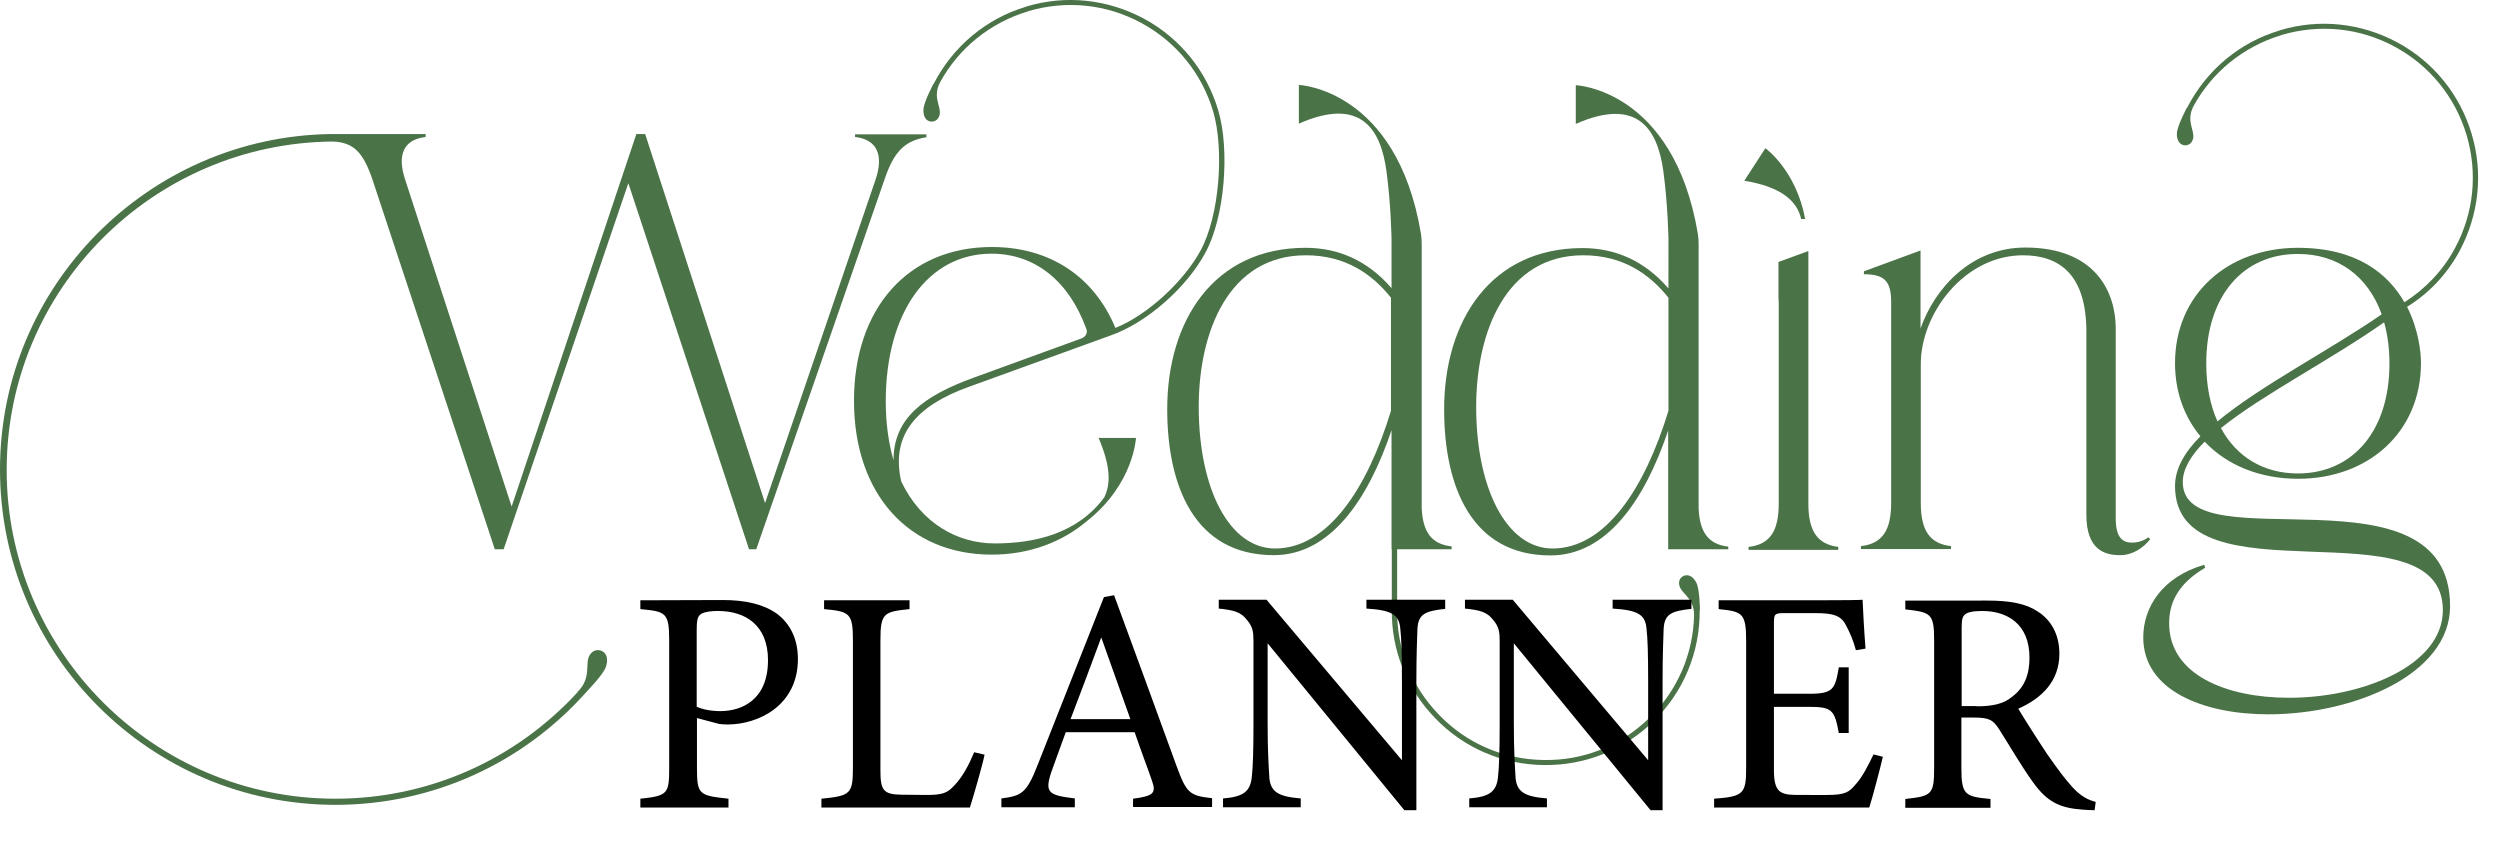 <svg xmlns="http://www.w3.org/2000/svg" xmlns:xlink="http://www.w3.org/1999/xlink" id="Layer_1" x="0px" y="0px" viewBox="0 0 936.2 321" style="enable-background:new 0 0 936.2 321;" xml:space="preserve"><style type="text/css">	.st0{fill:#4B7348;}</style><path class="st0" d="M320.2,50.2v1.1c8.2,0.9,10.8,6.7,7.7,15.9l-41.4,121.2L241.6,50.2h-3.3l-46.7,139.5L151.7,67.2 c-3.1-9.4-0.4-15,7.7-15.9v-1.1h-35.6l0,0C55.4,51.2,0,107.2,0,175.8c0,69.3,56.4,125.6,125.6,125.6c36.3,0,70.3-15.5,94.2-42.5 c0.7-0.8,6.2-6.4,7.1-9.2c1.9-5.7-2.8-7.4-5.1-5.5c-3.8,3.1,0.6,8.8-5.5,14.9c0,0,0,0,0,0.1c-23.3,25.4-55.9,39.9-90.7,39.9 C57.7,299.1,2.5,243.9,2.5,176c0-67.6,54.7-122.4,122.1-123c7.8,0.3,11.4,4,14.9,14.3l45.8,138.4h3.3l46.7-137.1l45.2,137.1h2.7 l48-138.4c3.5-10.4,7.5-14.6,15.7-15.9v-1.1h-26.7V50.2z"></path><path class="st0" d="M708.2,113.1c0-7.7-2.4-10.4-10.2-10.4v-1.1l21.2-7.8V123c5.3-15.1,19-30.3,39.2-30.3c26.6,0,33.9,17,33.9,30.3 v71.1c0,7.7,2.9,9.1,6.2,9.1c2.4,0,4.6-0.9,6-2l0.7,0.7c-2.4,3.1-6.4,6-11.3,6c-5.5,0-12.6-1.8-12.6-15.1v-68.6 c0-21.5-10.2-28.6-23.7-28.6c-22.1,0-38.3,21.9-38.3,40.7v52c0,10,3.1,15.3,11.3,16.2v1.1h-33.7v-1.1c8.2-0.9,11.3-6.2,11.3-16.2 L708.2,113.1L708.2,113.1z"></path><path class="st0" d="M647.3,204.7c-7.7-0.8-10.8-5.6-11.2-14.3v-99c0-1.3-0.1-2.6-0.3-3.9c-9.1-54.1-45.7-55.6-45.7-55.6v14.5 c23.4-10.3,30.7,2.3,32.8,17.8c1.7,12.5,1.9,25.4,1.9,25.4V108c-9-10.4-20-15.1-32.2-15.1c-34.3,0-51.8,27.2-51.8,60.4 c0,28.8,10.2,54.7,39.8,54.7c21,0,35.2-20.4,44.1-46.8v44.5H636l0,0h11.2v-1H647.3z M581.4,205.4c-17,0-28.6-22.1-28.6-53.1 c0-27.9,11.1-56.7,40.1-56.7c14.9,0,24.9,7.1,31.9,15.9v42.3C615.9,183.1,601.1,205.4,581.4,205.4"></path><path class="st0" d="M674.5,82h1.5c-3.4-18.3-14.9-26.5-14.9-26.5l-7.9,12.2C667,69.9,673,75.3,674.5,82"></path><path class="st0" d="M677.2,188.6V94L666,98.1v13.5c0,0.6,0.1,1.1,0.1,1.7v64.9l0,0v10.4c0,10-3.1,15.3-11.3,16.2v1.1h33.6v-1.1 C680.3,203.8,677.2,198.5,677.2,188.6"></path><path class="st0" d="M456.2,41.3c-4.4-14.8-14.3-27-27.8-34.3c-13.6-7.3-29.2-9-43.9-4.6c-0.1,0-0.1,0-0.2,0.1 c-15.1,4.5-27.4,14.9-34.6,28.8c-0.1,0.1-0.2,0.2-0.2,0.2s-3.6,6.8-3.7,9.5c-0.2,5.2,4.1,5.4,5.5,3.3c2.4-3.5-2.7-7.1,0.8-13.6 c7-12.7,18.6-22.1,32.7-26.4c0.1,0,0.1,0,0.2-0.1c14.3-4.2,29.3-2.7,42.4,4.4s22.6,18.8,26.9,33.1c4.2,14.3,2.4,39-4.7,52.1 c-6.3,11.6-19.9,24.2-31.9,29c-7.9-19-24.3-30.3-46.3-30.3c-31.2,0-51.6,22.8-51.6,57.6s20.4,57.6,51.6,57.6 c13.9,0,26.3-4.6,35.8-12.7c17.4-13.8,18.2-31,18.2-31h-14c4.4,10.3,4.7,17.1,2.1,22.3c-10.1,13.6-26.1,17.2-41,17.2 c-13.7,0-27.4-7.3-35-23.2c-4-17.3,5.5-28.3,25.2-35.4l53-19.2c13.7-4.7,28.7-18.1,35.6-30.9C458.7,81.4,460.6,56.1,456.2,41.3  M404.8,126.8l-40.1,14.6c-19,6.9-30.1,15.3-30.1,31c-1.8-6.4-2.9-13.7-2.9-22.1c0-33.4,15.9-55.3,39.6-55.3 c16.4,0,29,10.4,35.4,27.9C407.5,124.6,406.6,126.2,404.8,126.8"></path><path class="st0" d="M635.3,218.3c-2.3-4.6-6.2-2.9-6.5-0.4c-0.5,4.2,5.6,5.1,5.6,12.4c-0.3,14.5-6.2,28.3-16.7,38.5l-0.1,0.1 c-10.7,10.4-24.7,16-39.6,15.7c-14.9-0.2-28.8-6.2-39.1-16.9C528.5,257,523,243,523.2,228.1l0,0v-22.4h9.2l0,0h11.2v-1.1 c-7.7-0.8-10.8-5.6-11.2-14.3v-99c0-1.3-0.1-2.6-0.3-3.9c-9.1-54.1-45.7-55.6-45.7-55.6v14.5c23.4-10.3,30.7,2.3,32.8,17.8 c1.7,12.5,1.9,25.4,1.9,25.4v18.4c-9-10.4-20-15.1-32.2-15.1c-34.3,0-51.8,27.2-51.8,60.4c0,28.8,10.2,54.7,39.9,54.7 c21,0,35.2-20.4,44.1-46.8v44.5h0.1v22.6l0,0c-0.2,15.3,5.6,29.8,16.3,40.8c10.7,11.1,25.1,17.3,40.6,17.5c15.4,0.2,30-5.6,41-16.3 l0.1-0.1c11.3-11,17.4-25.9,17.3-41.5c0-0.2,0.1-0.3,0.1-0.3S636.5,220.8,635.3,218.3 M477.5,205.4c-17,0-28.6-22.1-28.6-53.1 c0-27.9,11.1-56.7,40.1-56.7c14.9,0,24.9,7.1,31.9,15.9v42.3C512,183.1,497.2,205.4,477.5,205.4"></path><path class="st0" d="M921,94.1c7.3-13.6,9-29.2,4.6-43.9c-4.4-14.8-14.3-27-27.8-34.3c-13.6-7.3-29.2-9-43.9-4.6 c-0.1,0-0.1,0-0.2,0.1c-15.1,4.5-27.4,14.9-34.6,28.8c-0.1,0.1-0.2,0.2-0.2,0.2s-3.6,6.8-3.7,9.5c-0.2,5.1,4.1,5.4,5.5,3.3 c2.4-3.5-2.7-7.1,0.8-13.6c7-12.7,18.6-22.1,32.7-26.4c0.1,0,0.1,0,0.2-0.1c14.3-4.2,29.3-2.7,42.4,4.4 c13.1,7.1,22.6,18.8,26.9,33.1c4.2,14.3,2.7,29.3-4.4,42.4c-4.5,8.4-11.1,15.2-18.9,20.2c-6-10.5-17.6-20.4-39.9-20.4 c-26.1,0-46,17.3-46,43.2c0,10.8,3.5,20.1,9.5,27.4c-6,6-9.5,12.2-9.5,18.6c0,44.5,100.3,5.5,100.3,46.5c0,20.6-29.9,32.8-57.6,32.8 c-23.5,0-44.9-8.6-44.9-27.9c0-7.7,3.3-14.8,13.5-20.8l-0.4-1.1c-15.7,4.6-22.8,15.9-22.8,27.2c0,19.7,22.1,28.8,46.9,28.8 c31.7,0,68-14.8,68-40.5c0-54.9-100.1-15.7-100.1-46.5c0-4.9,3.1-10,8.2-15.1c8.4,8.9,20.8,13.9,35,13.9c26.1,0,46-17.3,46-43.4 c0-4-0.9-12.5-5.2-21C909.5,109.9,916.3,102.8,921,94.1 M826.2,136.1c0-25.2,13.7-41,34.3-41c15.1,0,26.3,8.4,31.4,22.6 c-19.5,13.5-45.2,26.6-61.5,40.1C827.7,151.8,826.2,144.5,826.2,136.1 M860.5,177.3c-12.8,0-23-6.2-28.8-17 c15.7-12.6,41.4-25.7,61.1-39.6c1.3,4.6,2,9.7,2,15.5C894.8,161.3,881.1,177.3,860.5,177.3"></path><path d="M270.7,224.7c8.5,0,15.3,1.6,20.2,5.1c4.7,3.5,7.9,9.1,7.9,17c0,17.5-14.9,24.5-26.3,24.5c-1.3,0-2.5-0.1-3.2-0.2l-8.3-2.2 v18.7c0,10,0.8,10.3,11.8,11.5v3.3h-33v-3.3c10.3-1.1,10.8-1.8,10.8-11.7v-47.5c0-10.6-1.3-10.9-10.8-11.8v-3.3L270.7,224.7 L270.7,224.7z M261,264.7c1.4,0.7,4.7,1.6,8.7,1.6c8,0,17.9-4.1,17.9-19.1c0-13.2-8.6-18.4-18.7-18.4c-3.5,0-6,0.6-6.7,1.4 c-1,0.8-1.3,2.3-1.3,5.5v29H261z M368.7,282.6c-0.7,3.7-4.3,16.1-5.5,19.8h-55.6v-3.3c10.9-1.1,11.8-1.7,11.8-11.8v-47.5 c0-10.2-1.2-10.8-10.8-11.7v-3.3h32v3.3c-9.6,1-10.9,1.4-10.9,11.7v48.7c0,7.3,1,9,7.8,9.1c0.1,0,8.7,0.1,9.4,0.1 c6.1,0,7.9-0.7,10.6-3.7c3-3.1,5.5-7.9,7.3-12.3L368.7,282.6z M424.3,302.4v-3.3c7.8-1,8.7-2.2,7.1-6.7c-1.6-4.7-3.9-10.6-6.5-18.2 h-25.8c-1.9,5.4-3.7,10-5.4,14.9c-2.6,7.8-1,8.7,8.8,9.9v3.3H375V299c7.5-1,9.4-1.8,13.6-12.6l24.8-62.8l3.8-0.7 c7.5,20.4,15.8,43,23.3,63.7c3.8,10.4,4.9,11.4,13.4,12.3v3.3h-29.6V302.4z M412.4,238.7c-3.8,10.3-7.9,21.2-11.5,30.6h22.4 L412.4,238.7z M541.3,228c-7.7,0.8-10.2,2-10.5,7.5c-0.1,3.8-0.4,8.8-0.4,20v47.9h-4.5l-51.2-62.5v29.9c0,10.8,0.4,16.1,0.6,19.6 c0.2,6.1,3.2,7.9,11.8,8.6v3.3H458V299c7.4-0.6,10.3-2.4,10.8-8.3c0.4-3.8,0.6-9.2,0.6-20.1v-30.5c0-3.3-0.2-5.3-2.4-7.9 c-2.3-3-4.8-3.7-10.6-4.3v-3.3h17.9l50.7,60.1v-29.3c0-11.1-0.2-16.3-0.6-19.8c-0.4-5.4-3.1-7.1-12.7-7.7v-3.3h29.5v3.4H541.3z  M633.5,228c-7.7,0.8-10.2,2-10.5,7.5c-0.1,3.8-0.4,8.8-0.4,20v47.9h-4.5l-51.2-62.5v29.9c0,10.8,0.4,16.1,0.6,19.6 c0.2,6.1,3.2,7.9,11.8,8.6v3.3h-29.1V299c7.4-0.6,10.3-2.4,10.8-8.3c0.4-3.8,0.6-9.2,0.6-20.1v-30.5c0-3.3-0.2-5.3-2.4-7.9 c-2.3-3-4.8-3.7-10.6-4.3v-3.3h17.9l50.7,60.1v-29.3c0-11.1-0.2-16.3-0.6-19.8c-0.4-5.4-3.1-7.1-12.7-7.7v-3.3h29.5v3.4H633.5z  M705.1,283.4c-0.7,3.1-3.9,15.4-5.1,19h-58.1v-3.3c11.1-0.8,12-1.9,12-11.7v-47.2c0-10.6-1.3-11.2-10.3-12.1v-3.3h36.6 c11.2,0,15.9-0.1,17.3-0.2c0.1,3,0.6,12,1.1,18.3l-3.6,0.6c-1.1-4.1-2.3-6.6-3.6-9.1c-1.9-3.9-4.7-4.8-11.8-4.8h-11.4 c-3.7,0-3.9,0.4-3.9,3.8v26.4h13.3c9,0,9.6-1.8,11-9.9h3.7v24.6h-3.7c-1.6-8.6-2.5-9.8-11.1-9.8h-13.2v23.8c0,8.4,2.6,9.1,8.6,9.2 H684c7.3,0,8.5-1.1,11.1-4.2c2.3-2.5,4.8-7.4,6.5-11L705.1,283.4z M784.4,303.4c-1.6,0-2.9-0.1-4.4-0.2c-8.7-0.6-13.4-2.9-18.7-10.3 c-4.4-6.1-8.7-13.6-12.6-19.7c-2.4-3.8-3.9-4.5-10-4.5h-4.2v18.8c0,10.2,1.3,10.8,10.9,11.7v3.3h-31.9v-3.3 c9.9-1.1,10.8-1.6,10.8-11.7v-47.7c0-10.2-1.3-10.5-10.8-11.6v-3.3H744c8.7,0,14.6,1.1,19.1,4.1c4.9,3.1,8.1,8.5,8.1,15.8 c0,10.3-6.6,16.7-15.4,20.6c2.2,3.7,7.3,11.7,10.9,17.1c4.4,6.3,6.7,9.3,9.4,12.3c3.2,3.5,6,4.8,8.7,5.5L784.4,303.4z M740.2,264.5 c6.2,0,10.2-1,13.2-3.5c4.7-3.5,6.6-8.3,6.6-14.7c0-12.8-8.5-17.5-17.7-17.5c-3.5,0-5.5,0.5-6.3,1.2c-1.1,0.8-1.4,2-1.4,5.1v29.3 h5.6V264.5z"></path></svg>